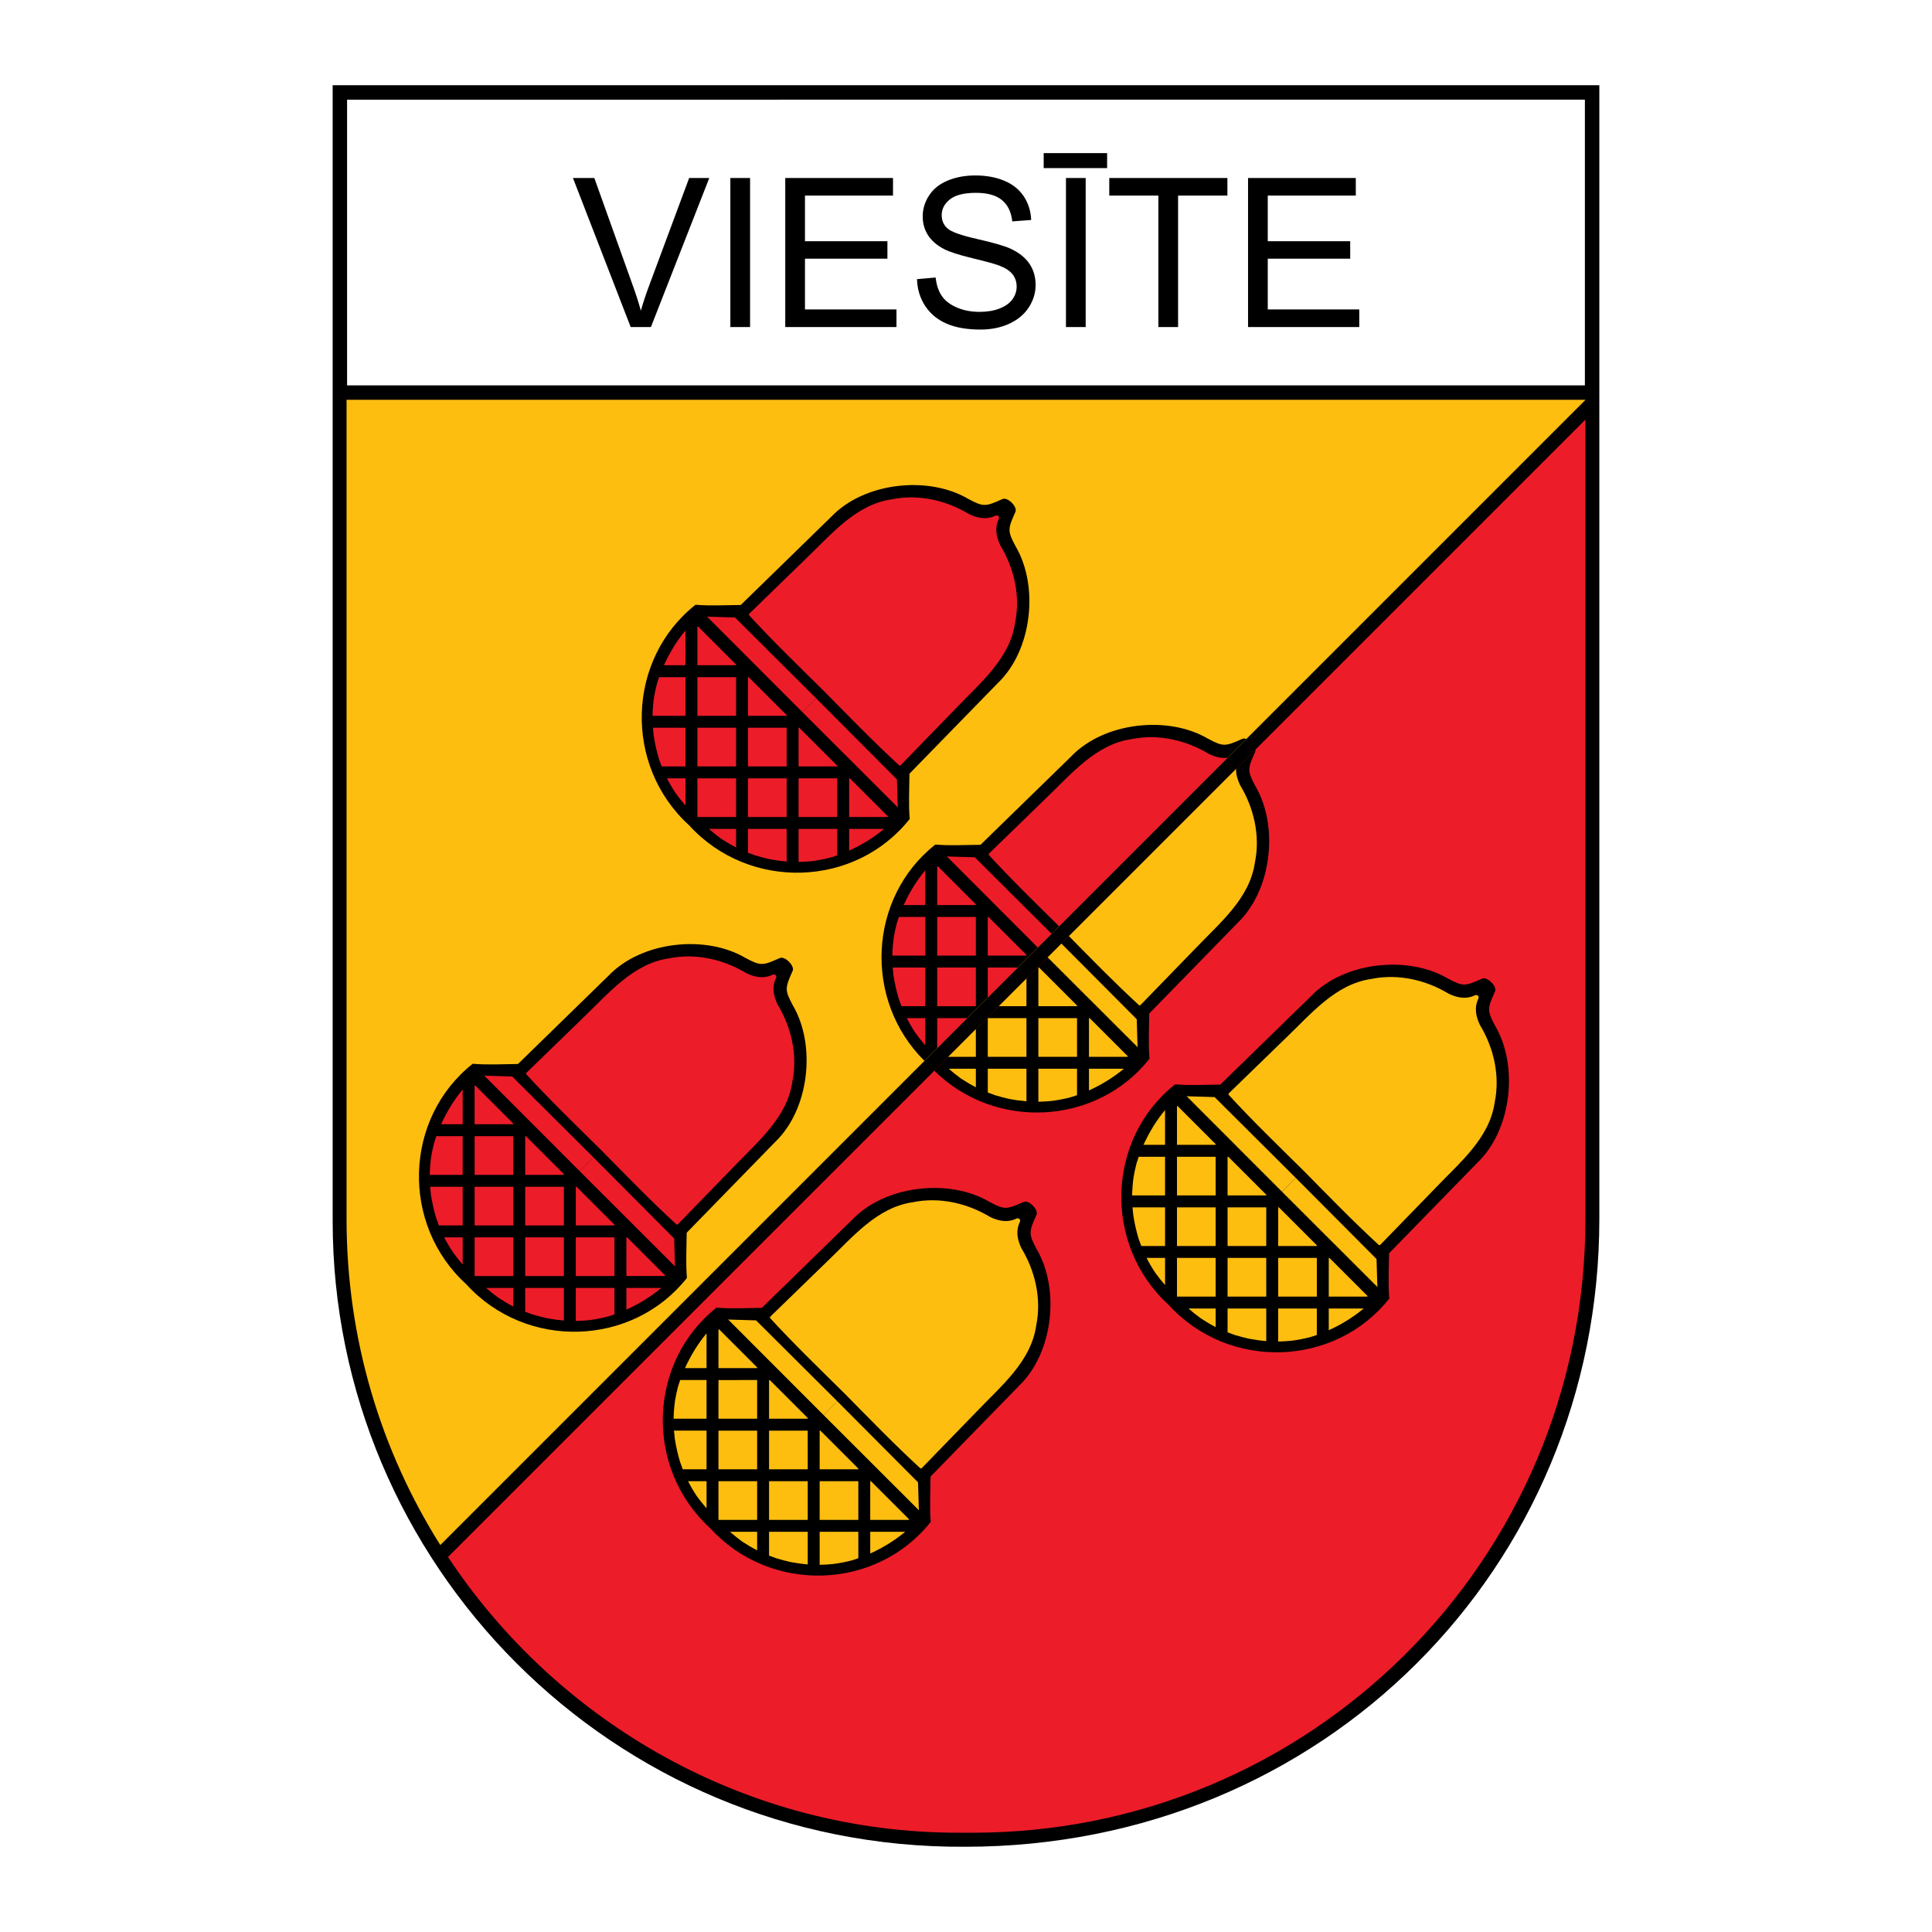 <?xml version="1.0" encoding="utf-8"?>
<!-- Generator: Adobe Illustrator 13.0.0, SVG Export Plug-In . SVG Version: 6.00 Build 14948)  -->
<!DOCTYPE svg PUBLIC "-//W3C//DTD SVG 1.0//EN" "http://www.w3.org/TR/2001/REC-SVG-20010904/DTD/svg10.dtd">
<svg version="1.0" id="Layer_1" xmlns="http://www.w3.org/2000/svg" xmlns:xlink="http://www.w3.org/1999/xlink" x="0px" y="0px"
	 width="192.756px" height="192.756px" viewBox="0 0 192.756 192.756" enable-background="new 0 0 192.756 192.756"
	 xml:space="preserve">
<g>
	<polygon fill-rule="evenodd" clip-rule="evenodd" fill="#FFFFFF" points="0,0 192.756,0 192.756,192.756 0,192.756 0,0 	"/>
	<path fill-rule="evenodd" clip-rule="evenodd" d="M159.566,8.504v113.113c0,34.758-27.533,62.635-63.271,62.635
		c-35.316,0.221-63.105-28.34-63.105-62.42V8.504H159.566L159.566,8.504z"/>
	<path fill-rule="evenodd" clip-rule="evenodd" fill="#ED1C29" d="M158.178,41.863v79.754c0,34.295-27.692,61.285-61.193,61.234
		h-1.387c-20.941,0-39.858-10.836-50.9-27.51L158.178,41.863L158.178,41.863z"/>
	<path fill-rule="evenodd" clip-rule="evenodd" fill="#FEBE10" d="M158.178,39.89v0.011L43.929,154.15
		c-5.901-9.377-9.353-20.5-9.353-32.533V39.89C82.61,39.89,110.114,39.89,158.178,39.89L158.178,39.89z"/>
	
		<polygon fill-rule="evenodd" clip-rule="evenodd" fill="#FFFFFF" stroke="#000000" stroke-width="0.106" stroke-miterlimit="2.613" points="
		34.576,38.502 158.178,38.502 158.178,9.888 34.576,9.892 34.576,38.502 	"/>
	<path fill-rule="evenodd" clip-rule="evenodd" d="M62.924,32.628l-5.761-14.87h2.133l3.864,10.802
		c0.312,0.866,0.571,1.679,0.779,2.434c0.232-0.811,0.499-1.621,0.803-2.434l4.016-10.802h2.008l-5.823,14.87H62.924L62.924,32.628z
		 M72.868,32.628v-14.87h1.967v14.87H72.868L72.868,32.628z M78.345,32.628v-14.87h10.75v1.756h-8.783v4.552h8.226v1.745h-8.226
		v5.062h9.129v1.755H78.345L78.345,32.628z M91.491,27.851l1.856-0.163c0.086,0.745,0.291,1.354,0.613,1.832
		c0.322,0.478,0.82,0.862,1.496,1.156c0.675,0.294,1.437,0.439,2.281,0.439c0.751,0,1.413-0.111,1.988-0.333
		c0.574-0.225,1.004-0.529,1.284-0.917c0.28-0.391,0.423-0.813,0.423-1.274c0-0.467-0.135-0.873-0.409-1.222
		c-0.27-0.35-0.717-0.641-1.336-0.876c-0.401-0.156-1.281-0.398-2.649-0.727c-1.364-0.329-2.323-0.637-2.87-0.928
		c-0.71-0.371-1.24-0.834-1.589-1.385c-0.347-0.55-0.52-1.167-0.52-1.852c0-0.748,0.211-1.451,0.637-2.102
		c0.426-0.654,1.049-1.149,1.866-1.489c0.821-0.336,1.728-0.505,2.729-0.505c1.104,0,2.074,0.177,2.918,0.533
		c0.842,0.353,1.489,0.876,1.942,1.564c0.45,0.689,0.696,1.472,0.73,2.344l-1.887,0.142c-0.104-0.938-0.446-1.651-1.032-2.129
		c-0.585-0.481-1.446-0.72-2.589-0.72c-1.191,0-2.057,0.218-2.604,0.655c-0.543,0.436-0.817,0.962-0.817,1.575
		c0,0.537,0.194,0.977,0.578,1.319c0.381,0.346,1.368,0.7,2.967,1.059c1.6,0.364,2.697,0.679,3.293,0.949
		c0.865,0.402,1.506,0.907,1.918,1.517c0.412,0.613,0.616,1.319,0.616,2.116c0,0.792-0.226,1.537-0.679,2.236
		s-1.104,1.243-1.953,1.634c-0.848,0.388-1.804,0.582-2.863,0.582c-1.346,0-2.475-0.194-3.382-0.588
		c-0.91-0.391-1.624-0.98-2.143-1.77C91.789,29.738,91.516,28.844,91.491,27.851L91.491,27.851z M106.352,32.628v-14.87h1.966v14.87
		H106.352L106.352,32.628z M104.129,16.775v-1.5h6.328v1.5H104.129L104.129,16.775z M115.571,32.628V19.514h-4.899v-1.756h11.786
		v1.756h-4.921v13.114H115.571L115.571,32.628z M124.518,32.628v-14.87h10.75v1.756h-8.783v4.552h8.226v1.745h-8.226v5.062h9.129
		v1.755H124.518L124.518,32.628z"/>
	<path fill-rule="evenodd" clip-rule="evenodd" d="M79.084,96.863c0.225-0.503-0.781-1.503-1.28-1.28
		c-1.688,0.752-1.882,0.821-3.428-0.01C70.379,93.218,64,93.921,60.733,97.328l-9.055,8.828c-1.52,0.012-3.042,0.104-4.514-0.023
		c-6.861,5.424-7.215,16.02-0.636,22.006c5.987,6.578,16.582,6.227,22.006-0.637c-0.126-1.471-0.036-2.992-0.022-4.514l8.827-9.055
		c3.407-3.266,4.111-9.646,1.755-13.643C78.263,98.746,78.332,98.551,79.084,96.863L79.084,96.863z"/>
	<polygon fill-rule="evenodd" clip-rule="evenodd" fill="#ED1C29" points="57.828,116.84 48.313,107.314 48.531,107.328 
		51.105,107.406 59.201,115.467 57.828,116.84 	"/>
	<polygon fill-rule="evenodd" clip-rule="evenodd" fill="#ED1C29" points="57.828,116.84 67.353,126.354 67.339,126.137 
		67.262,123.562 59.201,115.467 57.828,116.84 	"/>
	<path fill-rule="evenodd" clip-rule="evenodd" fill="#ED1C29" d="M46.163,108.697c-0.41,0.492-0.785,1.016-1.134,1.568
		c-0.381,0.617-0.721,1.248-1.017,1.9h2.151V108.697L46.163,108.697z M43.532,113.357c-0.077,0.217-0.149,0.438-0.216,0.66
		c-0.118,0.459-0.215,0.91-0.297,1.379c-0.084,0.615-0.13,1.209-0.143,1.818h3.286v-3.857H43.532L43.532,113.357z M42.915,118.404
		c0.021,0.262,0.046,0.523,0.078,0.789c0.124,0.801,0.295,1.555,0.529,2.334c0.085,0.248,0.173,0.492,0.266,0.734h2.375v-3.857
		H42.915L42.915,118.404z M44.318,123.451c0.261,0.508,0.544,0.992,0.867,1.48c0.309,0.43,0.634,0.836,0.978,1.225v-2.705H44.318
		L44.318,123.451z M48.503,128.498c0.392,0.348,0.8,0.674,1.233,0.984c0.483,0.32,0.964,0.604,1.474,0.869v-1.854H48.503
		L48.503,128.498z M52.4,130.875c0.243,0.094,0.489,0.186,0.741,0.271c0.462,0.139,0.919,0.26,1.39,0.365
		c0.582,0.111,1.148,0.189,1.727,0.238v-3.252H52.4V130.875L52.4,130.875z M57.447,131.791c0.453-0.008,0.899-0.033,1.356-0.078
		c0.631-0.086,1.229-0.203,1.846-0.361c0.22-0.066,0.438-0.139,0.656-0.215v-2.639h-3.858V131.791L57.447,131.791z M62.495,130.662
		c1.252-0.561,2.433-1.293,3.487-2.164h-3.487V130.662L62.495,130.662z M62.566,123.451h-0.071v3.857h3.858v-0.07L62.566,123.451
		L62.566,123.451z M57.519,118.404h-0.071v3.857h3.858v-0.072L57.519,118.404L57.519,118.404z M52.472,113.357H52.4v3.857h3.858
		v-0.072L52.472,113.357L52.472,113.357z M47.424,108.309h-0.071v3.857h3.857v-0.07L47.424,108.309L47.424,108.309z M61.305,127.309
		h-3.858v-3.857h3.858V127.309L61.305,127.309z M56.258,127.309H52.4v-3.857h3.858V127.309L56.258,127.309z M56.258,122.262H52.4
		v-3.857h3.857L56.258,122.262L56.258,122.262z M51.21,127.309h-3.857v-3.857h3.857V127.309L51.21,127.309z M51.21,122.262h-3.857
		v-3.857h3.857V122.262L51.21,122.262z M51.21,117.215h-3.857v-3.857h3.857V117.215L51.21,117.215z"/>
	<path fill-rule="evenodd" clip-rule="evenodd" fill="#ED1C29" d="M74.479,97.104c0.833,0.383,1.702,0.584,2.638,0.13
		c0.22-0.056,0.374,0.097,0.318,0.317c-0.455,0.936-0.253,1.805,0.129,2.639c1.36,2.232,2.045,5.016,1.488,7.738
		c-0.516,3.588-3.496,6.014-5.948,8.586l-5.486,5.648l-0.108,0.018c-2.603-2.387-5.076-4.951-7.559-7.463
		c-2.513-2.482-5.077-4.957-7.462-7.559l0.017-0.109l5.649-5.484c2.573-2.451,4.997-5.432,8.586-5.948
		C69.462,95.059,72.246,95.744,74.479,97.104L74.479,97.104z"/>
	<path fill-rule="evenodd" clip-rule="evenodd" d="M103.414,121.193c0.225-0.504-0.781-1.504-1.28-1.281
		c-1.688,0.754-1.882,0.822-3.428-0.01c-3.997-2.355-10.376-1.65-13.644,1.756l-9.055,8.828c-1.52,0.012-3.042,0.104-4.514-0.023
		c-6.861,5.424-7.214,16.018-0.636,22.006c5.988,6.578,16.582,6.225,22.006-0.637c-0.126-1.473-0.035-2.992-0.022-4.514l8.828-9.055
		c3.407-3.266,4.11-9.646,1.755-13.643C102.593,123.076,102.662,122.881,103.414,121.193L103.414,121.193z"/>
	<polygon fill-rule="evenodd" clip-rule="evenodd" fill="#FEBE10" points="82.157,141.17 72.643,131.645 72.861,131.658 
		75.435,131.734 83.53,139.797 82.157,141.17 	"/>
	<polygon fill-rule="evenodd" clip-rule="evenodd" fill="#FEBE10" points="82.157,141.17 91.683,150.684 91.669,150.467 
		91.592,147.893 83.53,139.797 82.157,141.17 	"/>
	<path fill-rule="evenodd" clip-rule="evenodd" fill="#FEBE10" d="M70.493,133.027c-0.411,0.492-0.786,1.016-1.135,1.568
		c-0.381,0.617-0.721,1.248-1.017,1.9h2.151V133.027L70.493,133.027z M67.862,137.686c-0.077,0.219-0.149,0.439-0.216,0.662
		c-0.118,0.459-0.215,0.91-0.297,1.377c-0.084,0.617-0.13,1.209-0.143,1.818h3.286v-3.857H67.862L67.862,137.686z M67.244,142.734
		c0.021,0.262,0.047,0.523,0.079,0.787c0.123,0.803,0.294,1.557,0.529,2.336c0.084,0.248,0.173,0.492,0.266,0.734h2.375v-3.857
		H67.244L67.244,142.734z M68.647,147.781c0.261,0.508,0.544,0.992,0.867,1.48c0.309,0.43,0.634,0.836,0.979,1.225v-2.705H68.647
		L68.647,147.781z M72.833,152.828c0.392,0.346,0.801,0.674,1.233,0.984c0.483,0.32,0.964,0.602,1.474,0.869v-1.854H72.833
		L72.833,152.828z M76.729,155.205c0.243,0.094,0.489,0.184,0.741,0.27c0.462,0.141,0.92,0.26,1.39,0.367
		c0.583,0.111,1.148,0.189,1.727,0.238v-3.252h-3.858V155.205L76.729,155.205z M81.777,156.121c0.453-0.008,0.899-0.035,1.357-0.08
		c0.631-0.084,1.229-0.201,1.845-0.359c0.22-0.066,0.439-0.139,0.656-0.215v-2.639h-3.858V156.121L81.777,156.121z M86.824,154.992
		c1.252-0.562,2.433-1.293,3.487-2.164h-3.487V154.992L86.824,154.992z M86.896,147.781h-0.072v3.857h3.858v-0.072L86.896,147.781
		L86.896,147.781z M81.849,142.734h-0.072v3.857h3.858v-0.072L81.849,142.734L81.849,142.734z M76.801,137.688h-0.072v3.855h3.858
		v-0.07L76.801,137.688L76.801,137.688z M71.753,132.639h-0.071v3.857h3.858v-0.07L71.753,132.639L71.753,132.639z M85.635,151.639
		h-3.858v-3.857h3.858V151.639L85.635,151.639z M80.587,151.639h-3.858v-3.857h3.858V151.639L80.587,151.639z M80.587,146.592
		h-3.858v-3.857h3.857L80.587,146.592L80.587,146.592z M75.54,151.639h-3.858v-3.857h3.858V151.639L75.54,151.639z M75.54,146.592
		h-3.858v-3.857h3.858V146.592L75.54,146.592z M75.54,141.543h-3.858v-3.855l3.858-0.002V141.543L75.54,141.543z"/>
	<path fill-rule="evenodd" clip-rule="evenodd" fill="#FEBE10" d="M98.809,121.434c0.833,0.383,1.701,0.584,2.638,0.129
		c0.221-0.055,0.374,0.098,0.317,0.318c-0.454,0.936-0.253,1.805,0.13,2.637c1.36,2.234,2.045,5.018,1.487,7.738
		c-0.516,3.59-3.496,6.014-5.948,8.586l-5.486,5.65l-0.108,0.018c-2.603-2.387-5.076-4.951-7.559-7.463
		c-2.512-2.484-5.077-4.957-7.462-7.559l0.017-0.109l5.649-5.484c2.572-2.453,4.997-5.432,8.586-5.949
		C93.792,119.389,96.576,120.072,98.809,121.434L98.809,121.434z"/>
	<path fill-rule="evenodd" clip-rule="evenodd" d="M101.311,51.066c0.225-0.503-0.781-1.503-1.28-1.28
		c-1.688,0.752-1.882,0.821-3.428-0.01c-3.997-2.355-10.376-1.652-13.643,1.756l-9.055,8.827c-1.521,0.013-3.042,0.103-4.514-0.022
		c-6.861,5.423-7.215,16.018-0.636,22.005c5.988,6.579,16.583,6.226,22.006-0.636c-0.126-1.473-0.036-2.994-0.023-4.514l8.828-9.055
		c3.407-3.266,4.11-9.646,1.755-13.642C100.489,52.949,100.559,52.755,101.311,51.066L101.311,51.066z"/>
	<polygon fill-rule="evenodd" clip-rule="evenodd" fill="#ED1C29" points="80.054,71.043 70.54,61.518 70.757,61.532 73.332,61.609 
		81.427,69.67 80.054,71.043 	"/>
	<polygon fill-rule="evenodd" clip-rule="evenodd" fill="#ED1C29" points="80.054,71.043 89.58,80.558 89.565,80.339 89.489,77.766 
		81.427,69.67 80.054,71.043 	"/>
	<path fill-rule="evenodd" clip-rule="evenodd" fill="#ED1C29" d="M68.39,62.901c-0.411,0.493-0.787,1.016-1.135,1.567
		c-0.38,0.619-0.721,1.249-1.017,1.902h2.152V62.901L68.39,62.901z M65.758,67.56c-0.076,0.217-0.149,0.438-0.215,0.661
		c-0.118,0.459-0.215,0.911-0.297,1.378c-0.084,0.616-0.13,1.209-0.143,1.818h3.287l0-3.857H65.758L65.758,67.56z M65.141,72.607
		c0.021,0.262,0.047,0.524,0.078,0.789c0.124,0.802,0.295,1.557,0.529,2.335c0.085,0.248,0.172,0.492,0.266,0.734h2.375l0-3.858
		H65.141L65.141,72.607z M66.544,77.654c0.261,0.508,0.545,0.992,0.867,1.48c0.309,0.43,0.634,0.836,0.979,1.226v-2.707H66.544
		L66.544,77.654z M70.73,82.702c0.391,0.347,0.8,0.674,1.233,0.985c0.482,0.319,0.964,0.602,1.474,0.869v-1.854H70.73L70.73,82.702z
		 M74.626,85.078c0.243,0.095,0.489,0.186,0.741,0.271c0.462,0.139,0.92,0.26,1.39,0.367c0.582,0.111,1.147,0.189,1.727,0.238
		v-3.252h-3.858V85.078L74.626,85.078z M79.673,85.995c0.453-0.009,0.899-0.034,1.357-0.08c0.63-0.086,1.229-0.202,1.846-0.36
		c0.219-0.066,0.438-0.138,0.655-0.214v-2.639h-3.858V85.995L79.673,85.995z M84.721,84.865c1.251-0.561,2.433-1.293,3.487-2.164
		h-3.487V84.865L84.721,84.865z M84.793,77.654h-0.072v3.857h3.857v-0.071L84.793,77.654L84.793,77.654z M79.745,72.607h-0.072
		v3.858h3.858v-0.072L79.745,72.607L79.745,72.607z M74.698,67.56h-0.072v3.857h3.858v-0.072L74.698,67.56L74.698,67.56z
		 M69.65,62.512h-0.072v3.858h3.858v-0.072L69.65,62.512L69.65,62.512z M83.531,81.512l-3.858,0v-3.858h3.858V81.512L83.531,81.512z
		 M78.484,81.512h-3.858v-3.857h3.858V81.512L78.484,81.512z M78.484,76.465h-3.858v-3.858h3.858V76.465L78.484,76.465z
		 M73.437,81.512h-3.858v-3.857h3.858V81.512L73.437,81.512z M73.437,76.465h-3.858v-3.858h3.858V76.465L73.437,76.465z
		 M73.437,71.417h-3.858V67.56h3.858V71.417L73.437,71.417z"/>
	<path fill-rule="evenodd" clip-rule="evenodd" fill="#ED1C29" d="M96.705,51.307c0.833,0.382,1.702,0.583,2.638,0.129
		c0.221-0.056,0.374,0.097,0.318,0.318c-0.454,0.936-0.253,1.804,0.129,2.637c1.36,2.233,2.045,5.017,1.487,7.739
		c-0.516,3.589-3.496,6.013-5.948,8.585l-5.485,5.649l-0.108,0.017c-2.603-2.385-5.076-4.95-7.559-7.462
		c-2.512-2.483-5.076-4.956-7.462-7.559l0.018-0.108l5.649-5.486c2.573-2.452,4.997-5.432,8.586-5.948
		C91.688,49.263,94.472,49.947,96.705,51.307L96.705,51.307z"/>
	<path fill-rule="evenodd" clip-rule="evenodd" d="M125.235,74.992c0.029-0.065,0.037-0.138,0.029-0.216l-32.049,32.049
		c6.065,5.994,16.204,5.469,21.47-1.193c-0.126-1.473-0.036-2.994-0.023-4.514l8.828-9.055c3.407-3.267,4.11-9.646,1.755-13.643
		C124.414,76.874,124.483,76.68,125.235,74.992L125.235,74.992z M124.351,73.728c-0.144-0.054-0.282-0.066-0.396-0.016
		c-1.688,0.752-1.882,0.821-3.428-0.01c-3.996-2.356-10.377-1.652-13.644,1.755l-9.055,8.827c-1.52,0.013-3.042,0.104-4.513-0.023
		c-6.703,5.299-7.194,15.53-1.081,21.583L124.351,73.728L124.351,73.728z"/>
	<polygon fill-rule="evenodd" clip-rule="evenodd" fill="#ED1C29" points="103.545,94.534 94.464,85.442 94.682,85.457 
		97.256,85.533 104.916,93.162 103.545,94.534 	"/>
	<polygon fill-rule="evenodd" clip-rule="evenodd" fill="#FEBE10" points="104.525,95.515 113.504,104.482 113.49,104.264 
		113.413,101.689 105.897,94.143 104.525,95.515 	"/>
	<polygon fill-rule="evenodd" clip-rule="evenodd" fill="#ED1C29" points="97.361,95.342 93.504,95.342 93.504,91.485 
		97.361,91.485 97.361,95.342 	"/>
	<polygon fill-rule="evenodd" clip-rule="evenodd" fill="#ED1C29" points="97.361,100.389 93.504,100.389 93.504,96.532 
		97.361,96.532 97.361,100.389 	"/>
	<polygon fill-rule="evenodd" clip-rule="evenodd" fill="#ED1C29" points="93.504,104.574 93.504,101.58 96.499,101.58 
		93.504,104.574 	"/>
	<polygon fill-rule="evenodd" clip-rule="evenodd" fill="#FEBE10" points="97.361,105.438 94.603,105.438 97.361,102.678 
		97.361,105.438 	"/>
	<polygon fill-rule="evenodd" clip-rule="evenodd" fill="#ED1C29" points="98.551,99.527 98.551,96.532 101.546,96.532 
		98.551,99.527 	"/>
	<polygon fill-rule="evenodd" clip-rule="evenodd" fill="#FEBE10" points="102.408,100.389 99.65,100.389 102.408,97.631 
		102.408,100.389 	"/>
	<polygon fill-rule="evenodd" clip-rule="evenodd" fill="#FEBE10" points="102.408,105.438 98.551,105.438 98.551,101.58 
		102.408,101.58 102.408,105.438 	"/>
	<polygon fill-rule="evenodd" clip-rule="evenodd" fill="#FEBE10" points="107.456,105.438 103.599,105.438 103.599,101.58 
		107.456,101.58 107.456,105.438 	"/>
	<polygon fill-rule="evenodd" clip-rule="evenodd" fill="#ED1C29" points="93.575,86.437 93.504,86.437 93.504,90.295 
		97.361,90.295 97.361,90.223 93.575,86.437 	"/>
	<polygon fill-rule="evenodd" clip-rule="evenodd" fill="#ED1C29" points="98.622,91.485 98.551,91.485 98.551,95.342 
		102.408,95.342 102.408,95.271 98.622,91.485 	"/>
	<polygon fill-rule="evenodd" clip-rule="evenodd" fill="#FEBE10" points="103.67,96.532 103.599,96.532 103.599,100.389 
		107.456,100.389 107.456,100.318 103.67,96.532 	"/>
	<polygon fill-rule="evenodd" clip-rule="evenodd" fill="#FEBE10" points="108.718,101.58 108.646,101.58 108.646,105.438 
		112.504,105.438 112.504,105.365 108.718,101.58 	"/>
	<path fill-rule="evenodd" clip-rule="evenodd" fill="#FEBE10" d="M108.646,108.791c1.251-0.562,2.432-1.295,3.486-2.164h-3.486
		V108.791L108.646,108.791z"/>
	<path fill-rule="evenodd" clip-rule="evenodd" fill="#FEBE10" d="M103.599,109.92c0.452-0.01,0.898-0.035,1.356-0.08
		c0.631-0.086,1.229-0.201,1.846-0.361c0.22-0.064,0.438-0.137,0.655-0.213v-2.639h-3.857V109.92L103.599,109.92z"/>
	<path fill-rule="evenodd" clip-rule="evenodd" fill="#FEBE10" d="M98.551,109.002c0.243,0.096,0.489,0.186,0.741,0.271
		c0.462,0.139,0.919,0.26,1.391,0.367c0.581,0.111,1.147,0.188,1.726,0.238v-3.252h-3.857V109.002L98.551,109.002z"/>
	<path fill-rule="evenodd" clip-rule="evenodd" fill="#FEBE10" d="M94.654,106.627c0.392,0.346,0.8,0.674,1.233,0.984
		c0.482,0.318,0.964,0.602,1.474,0.869v-1.854H94.654L94.654,106.627z"/>
	<path fill-rule="evenodd" clip-rule="evenodd" fill="#ED1C29" d="M90.469,101.58c0.261,0.508,0.544,0.992,0.866,1.479
		c0.309,0.43,0.634,0.838,0.979,1.227v-2.705H90.469L90.469,101.58z"/>
	<path fill-rule="evenodd" clip-rule="evenodd" fill="#ED1C29" d="M89.066,96.532c0.021,0.262,0.047,0.524,0.078,0.788
		c0.124,0.803,0.295,1.557,0.53,2.334c0.084,0.25,0.172,0.492,0.266,0.734h2.375v-3.856H89.066L89.066,96.532z"/>
	<path fill-rule="evenodd" clip-rule="evenodd" fill="#ED1C29" d="M89.684,91.485c-0.078,0.218-0.149,0.438-0.216,0.661
		c-0.118,0.459-0.215,0.911-0.296,1.378c-0.084,0.616-0.13,1.208-0.143,1.817h3.287v-3.857H89.684L89.684,91.485z"/>
	<path fill-rule="evenodd" clip-rule="evenodd" fill="#ED1C29" d="M92.314,86.825c-0.411,0.493-0.786,1.016-1.135,1.568
		c-0.381,0.618-0.721,1.249-1.017,1.902h2.152V86.825L92.314,86.825z"/>
	<path fill-rule="evenodd" clip-rule="evenodd" fill="#FEBE10" d="M123.325,76.715c-0.016,0.552,0.152,1.084,0.39,1.602
		c1.36,2.232,2.045,5.017,1.487,7.738c-0.516,3.589-3.496,6.014-5.947,8.586l-5.485,5.65l-0.109,0.016
		c-2.412-2.211-4.714-4.577-7.015-6.912L123.325,76.715L123.325,76.715z"/>
	<path fill-rule="evenodd" clip-rule="evenodd" fill="#ED1C29" d="M120.63,75.232c0.594,0.272,1.206,0.453,1.848,0.369
		l-16.812,16.812c-2.372-2.338-4.778-4.676-7.025-7.128l0.017-0.108l5.649-5.486c2.572-2.452,4.997-5.431,8.586-5.948
		C115.613,73.188,118.397,73.872,120.63,75.232L120.63,75.232z"/>
	<path fill-rule="evenodd" clip-rule="evenodd" d="M149.16,98.916c0.226-0.504-0.781-1.504-1.28-1.281
		c-1.688,0.754-1.882,0.822-3.428-0.008c-3.997-2.356-10.377-1.653-13.644,1.754l-9.055,8.828c-1.52,0.012-3.041,0.104-4.514-0.023
		c-6.861,5.424-7.214,16.02-0.636,22.006c5.987,6.578,16.582,6.225,22.006-0.637c-0.126-1.471-0.035-2.992-0.022-4.514l8.827-9.055
		c3.407-3.266,4.11-9.646,1.755-13.643C148.339,100.799,148.408,100.605,149.16,98.916L149.16,98.916z"/>
	<polygon fill-rule="evenodd" clip-rule="evenodd" fill="#FEBE10" points="127.903,118.893 118.389,109.367 118.607,109.381 
		121.181,109.457 129.276,117.52 127.903,118.893 	"/>
	<polygon fill-rule="evenodd" clip-rule="evenodd" fill="#FEBE10" points="127.903,118.893 137.429,128.408 137.415,128.189 
		137.338,125.615 129.276,117.52 127.903,118.893 	"/>
	<path fill-rule="evenodd" clip-rule="evenodd" fill="#FEBE10" d="M116.238,110.75c-0.41,0.492-0.785,1.016-1.135,1.568
		c-0.38,0.617-0.721,1.248-1.016,1.9h2.15V110.75L116.238,110.75z M113.607,115.41c-0.076,0.217-0.148,0.438-0.215,0.66
		c-0.118,0.459-0.215,0.91-0.297,1.379c-0.084,0.615-0.13,1.209-0.143,1.818h3.285v-3.857H113.607L113.607,115.41z M112.99,120.457
		c0.021,0.262,0.047,0.523,0.078,0.787c0.124,0.803,0.295,1.559,0.529,2.336c0.085,0.248,0.173,0.492,0.267,0.734h2.374v-3.857
		H112.99L112.99,120.457z M114.394,125.504c0.261,0.508,0.545,0.992,0.867,1.48c0.309,0.43,0.634,0.836,0.978,1.227v-2.707H114.394
		L114.394,125.504z M118.579,130.551c0.392,0.348,0.801,0.674,1.233,0.984c0.482,0.32,0.964,0.604,1.474,0.869v-1.854H118.579
		L118.579,130.551z M122.476,132.928c0.243,0.094,0.489,0.184,0.741,0.271c0.462,0.139,0.919,0.26,1.39,0.365
		c0.582,0.111,1.148,0.189,1.728,0.238v-3.252h-3.858V132.928L122.476,132.928z M127.523,133.844
		c0.452-0.008,0.898-0.033,1.356-0.08c0.631-0.084,1.229-0.201,1.846-0.359c0.22-0.066,0.438-0.139,0.655-0.215v-2.639h-3.857
		V133.844L127.523,133.844z M132.57,132.715c1.252-0.561,2.433-1.293,3.487-2.164h-3.487V132.715L132.57,132.715z M132.642,125.504
		h-0.071v3.857h3.858v-0.07L132.642,125.504L132.642,125.504z M127.595,120.457h-0.071v3.857h3.857v-0.072L127.595,120.457
		L127.595,120.457z M122.548,115.41h-0.072v3.857h3.858v-0.072L122.548,115.41L122.548,115.41z M117.5,110.361h-0.072v3.857h3.858
		v-0.07L117.5,110.361L117.5,110.361z M131.381,129.361h-3.857v-3.857h3.857V129.361L131.381,129.361z M126.334,129.361h-3.858
		v-3.857h3.858V129.361L126.334,129.361z M126.334,124.314h-3.858v-3.857h3.858V124.314L126.334,124.314z M121.286,129.361h-3.858
		v-3.857h3.858V129.361L121.286,129.361z M121.286,124.314h-3.858v-3.857h3.858V124.314L121.286,124.314z M121.286,119.268h-3.858
		v-3.857h3.858V119.268L121.286,119.268z"/>
	<path fill-rule="evenodd" clip-rule="evenodd" fill="#FEBE10" d="M144.555,99.156c0.833,0.383,1.701,0.584,2.638,0.129
		c0.221-0.055,0.374,0.098,0.318,0.318c-0.455,0.936-0.254,1.805,0.129,2.639c1.36,2.232,2.045,5.016,1.487,7.738
		c-0.516,3.588-3.496,6.014-5.947,8.586l-5.486,5.648l-0.108,0.018c-2.602-2.387-5.075-4.951-7.559-7.463
		c-2.512-2.482-5.076-4.957-7.462-7.559l0.017-0.109l5.649-5.484c2.572-2.453,4.997-5.432,8.586-5.947
		C139.538,97.111,142.322,97.797,144.555,99.156L144.555,99.156z"/>
</g>
</svg>
